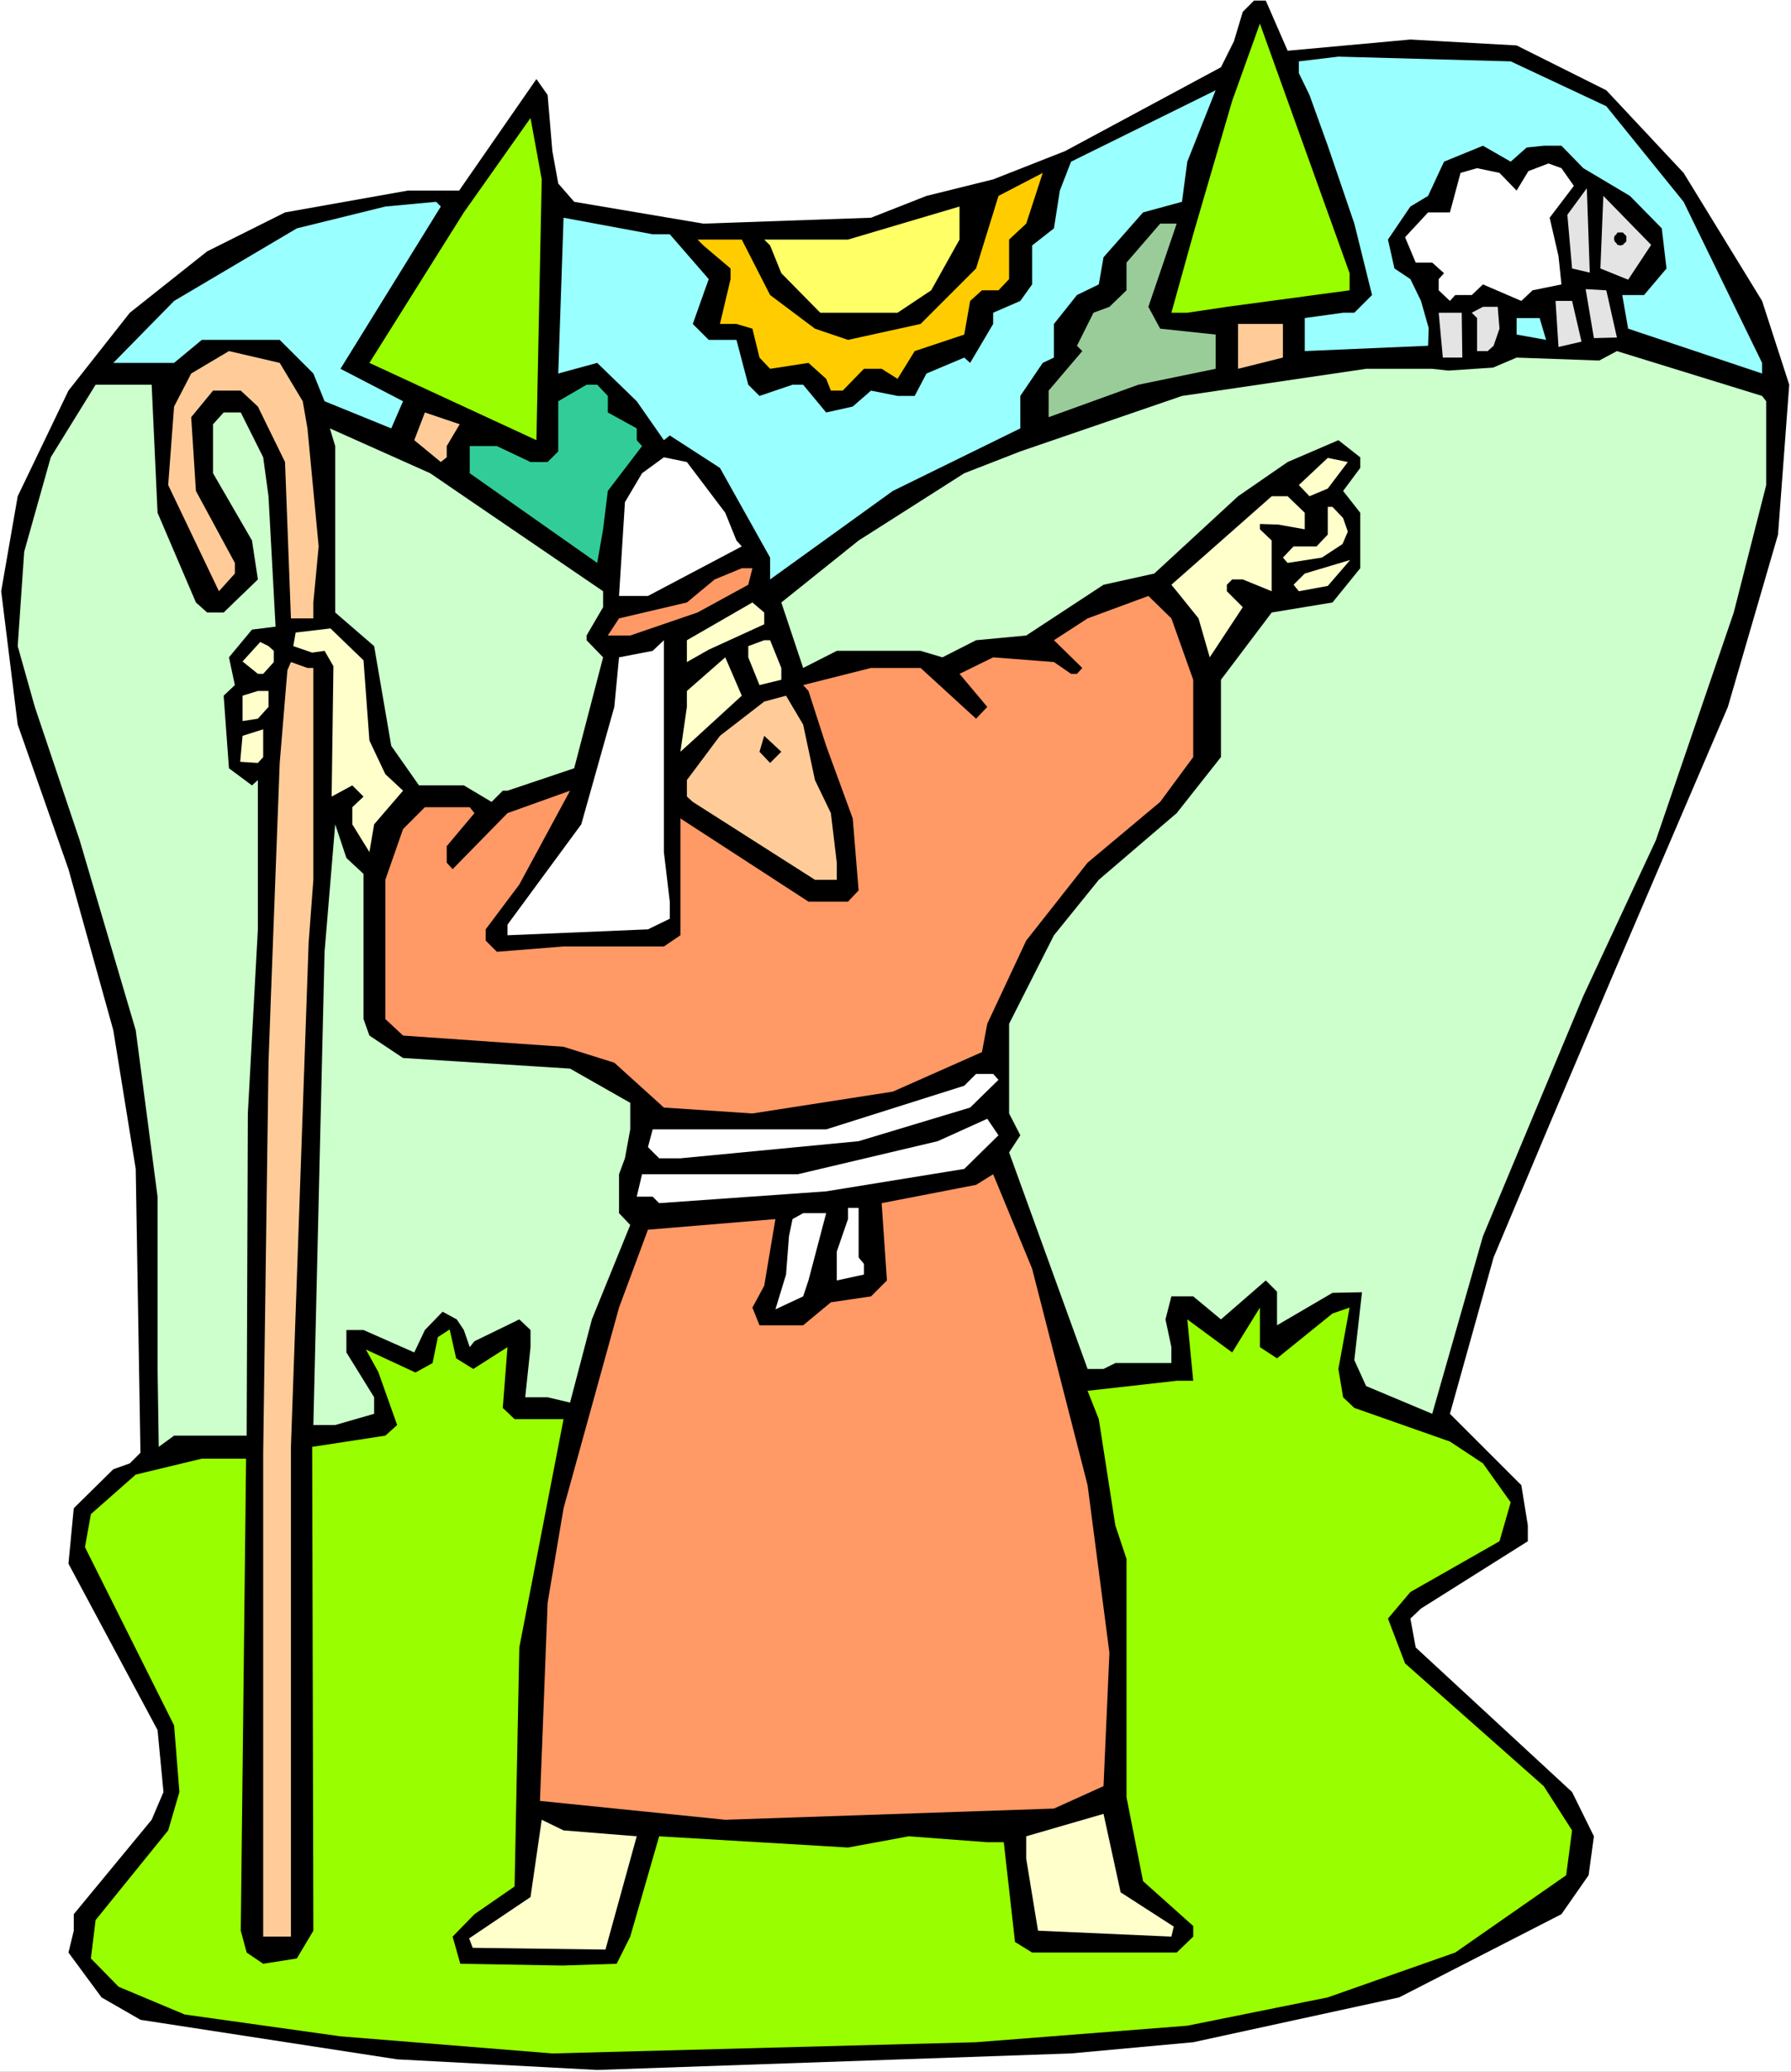 <?xml version="1.0" encoding="UTF-8" standalone="no"?>
<svg
   version="1.0"
   width="129.766mm"
   height="150.094mm"
   id="svg53"
   sodipodi:docname="Parable of the Lost Ship.wmf"
   xmlns:inkscape="http://www.inkscape.org/namespaces/inkscape"
   xmlns:sodipodi="http://sodipodi.sourceforge.net/DTD/sodipodi-0.dtd"
   xmlns="http://www.w3.org/2000/svg"
   xmlns:svg="http://www.w3.org/2000/svg">
  <rect width="100%" height="100%" fill="#808080" stroke="none"/>
  <sodipodi:namedview
     id="namedview53"
     pagecolor="#ffffff"
     bordercolor="#000000"
     borderopacity="0.25"
     inkscape:showpageshadow="2"
     inkscape:pageopacity="0.0"
     inkscape:pagecheckerboard="0"
     inkscape:deskcolor="#d1d1d1"
     inkscape:document-units="mm" />
  <defs
     id="defs1">
    <pattern
       id="WMFhbasepattern"
       patternUnits="userSpaceOnUse"
       width="6"
       height="6"
       x="0"
       y="0" />
  </defs>
  <path
     style="fill:#ffffff;fill-opacity:1;fill-rule:evenodd;stroke:none"
     d="M 0,567.284 H 490.455 V 0 H 0 Z"
     id="path1" />
  <path
     style="fill:#000000;fill-opacity:1;fill-rule:evenodd;stroke:none"
     d="m 352.611,13.895 33.613,-3.07 29.088,1.616 24.563,12.28 21.17,22.62 21.493,35.061 7.434,22.943 -3.07,41.04 -13.736,47.179 -31.997,74.647 -16.806,39.585 -15.352,36.516 -11.958,42.817 19.554,19.55 1.778,10.987 v 4.362 l -29.25,18.419 -2.909,2.747 1.454,7.917 42.824,39.585 5.979,12.118 -1.454,10.664 -7.434,10.664 -44.44,22.782 -56.398,12.28 -33.451,3.07 -129.765,4.524 -54.782,-2.908 -70.296,-10.825 -10.666,-6.14 -9.05,-12.28 1.454,-5.978 v -4.524 l 21.331,-25.852 3.232,-7.594 -1.616,-16.965 -24.402,-45.564 1.454,-15.188 10.827,-10.664 4.525,-1.616 2.909,-2.908 L 37.168,320.077 31.027,282.107 18.746,237.998 4.848,198.412 0.323,161.896 4.848,135.883 18.746,106.962 35.552,85.634 56.722,68.83 78.053,58.166 111.665,52.188 h 14.059 l 21.17,-30.537 3.07,4.362 1.293,15.349 1.616,8.887 4.363,5.009 35.39,5.978 45.894,-1.616 15.19,-5.978 18.261,-4.524 19.715,-7.756 42.662,-22.943 3.555,-7.109 2.424,-8.079 3.07,-3.07 h 3.232 z"
     id="path2" />
  <path
     style="fill:#99ff00;fill-opacity:1;fill-rule:evenodd;stroke:none"
     d="m 369.579,79.494 -33.613,4.524 -10.827,1.616 h -4.363 l 5.979,-21.489 10.666,-36.516 7.595,-21.166 24.563,68.346 z"
     id="path3" />
  <path
     style="fill:#99ffff;fill-opacity:1;fill-rule:evenodd;stroke:none"
     d="m 439.875,29.083 21.17,26.175 21.493,44.11 v 2.908 l -36.683,-12.28 -1.616,-9.21 h 5.979 l 6.141,-7.271 -1.293,-10.987 -8.726,-8.887 -12.766,-7.594 -5.979,-6.14 h -4.848 l -4.686,0.485 -4.363,3.878 -7.595,-4.362 -10.666,4.362 -4.363,9.371 -4.848,2.908 -6.141,9.048 1.778,7.917 4.363,2.908 2.909,5.978 2.101,7.432 -0.162,4.847 -33.774,1.454 v -9.048 l 10.504,-1.454 h 3.07 l 4.848,-4.847 -4.848,-19.55 -7.272,-21.328 -5.01,-13.895 -2.909,-5.978 v -3.231 l 10.827,-1.293 47.187,1.293 z"
     id="path4" />
  <path
     style="fill:#99ffff;fill-opacity:1;fill-rule:evenodd;stroke:none"
     d="m 323.684,55.258 -10.666,2.908 -10.827,12.28 -1.293,7.432 -5.979,2.908 -6.302,7.917 v 9.21 l -3.07,1.454 -6.141,9.048 v 8.887 l -34.906,17.127 -33.613,24.236 v -5.978 l -13.736,-24.559 -13.736,-8.887 -1.616,1.293 -7.434,-10.664 -10.827,-10.502 -10.666,2.908 1.454,-42.655 24.402,4.524 h 4.686 l 10.666,12.28 -4.363,12.28 4.363,4.362 h 7.595 l 3.232,12.28 3.07,3.07 9.05,-3.07 h 2.909 l 6.302,7.594 7.272,-1.616 5.01,-4.362 7.272,1.454 h 4.686 l 3.232,-6.14 10.342,-4.362 1.616,1.454 6.302,-10.664 v -3.07 l 7.434,-3.231 3.232,-4.524 v -10.664 l 5.979,-4.686 1.616,-10.341 3.07,-7.917 39.592,-19.55 -7.757,19.55 z"
     id="path5" />
  <path
     style="fill:#99ff00;fill-opacity:1;fill-rule:evenodd;stroke:none"
     d="M 146.894,120.534 101.161,99.368 127.017,58.166 145.278,32.315 148.349,49.118 Z"
     id="path6" />
  <path
     style="fill:#ffffff;fill-opacity:1;fill-rule:evenodd;stroke:none"
     d="m 415.312,52.188 3.232,-5.332 5.494,-2.1 3.555,1.293 3.394,4.847 -6.626,8.725 2.424,10.502 0.808,7.756 -7.918,1.616 -3.07,2.908 -10.504,-4.524 -3.07,2.908 h -4.525 l -1.454,1.616 -3.07,-2.908 v -3.07 l 1.454,-1.616 -3.232,-2.908 h -4.525 l -2.909,-6.948 6.302,-6.786 h 5.979 l 2.909,-10.825 4.525,-1.293 6.141,1.293 z"
     id="path7" />
  <path
     style="fill:#ffcc00;fill-opacity:1;fill-rule:evenodd;stroke:none"
     d="m 276.336,65.599 v 10.825 l -2.909,3.07 h -4.525 l -3.232,2.908 -1.616,9.21 -13.574,4.524 -4.686,7.594 -4.363,-2.747 h -4.848 l -5.818,5.978 h -3.232 l -1.293,-3.231 -4.848,-4.362 -10.504,1.616 -2.909,-3.07 -1.939,-7.917 -4.363,-1.293 h -4.525 l 2.909,-12.28 v -2.908 l -7.434,-6.301 -1.616,-1.616 h 12.12 l 7.757,15.188 12.282,9.21 9.05,3.07 19.877,-4.362 15.19,-15.188 6.141,-19.874 12.12,-6.301 -4.525,13.895 z"
     id="path8" />
  <path
     style="fill:#e4e4e4;fill-opacity:1;fill-rule:evenodd;stroke:none"
     d="m 430.502,73.516 -1.293,-14.703 5.333,-7.271 0.808,23.105 z"
     id="path9" />
  <path
     style="fill:#e4e4e4;fill-opacity:1;fill-rule:evenodd;stroke:none"
     d="m 445.854,76.586 -7.595,-3.07 0.808,-19.874 13.09,13.411 z"
     id="path10" />
  <path
     style="fill:#99ffff;fill-opacity:1;fill-rule:evenodd;stroke:none"
     d="m 93.243,100.983 17.13,8.887 -3.232,7.432 -18.261,-7.432 -3.07,-7.594 -9.211,-9.21 H 55.267 L 47.672,99.368 H 31.027 l 16.645,-16.965 33.613,-19.874 24.24,-5.978 13.898,-1.293 1.293,1.293 z"
     id="path11" />
  <path
     style="fill:#ffff66;fill-opacity:1;fill-rule:evenodd;stroke:none"
     d="m 255.005,79.494 -9.211,6.14 h -21.17 l -10.666,-10.825 -3.07,-7.594 -1.616,-1.616 h 22.947 l 30.542,-9.048 v 9.048 z"
     id="path12" />
  <path
     style="fill:#99cc99;fill-opacity:1;fill-rule:evenodd;stroke:none"
     d="m 314.473,84.018 3.232,5.978 15.19,1.616 v 9.371 l -21.17,4.362 -24.563,8.887 v -7.271 l 9.211,-10.825 -1.454,-1.454 4.525,-9.048 4.363,-1.616 4.686,-4.524 v -7.594 l 9.211,-10.664 h 4.525 z"
     id="path13" />
  <path
     style="fill:#e4e4e4;fill-opacity:1;fill-rule:evenodd;stroke:none"
     d="m 442.784,92.42 -6.302,0.162 -2.262,-13.411 5.656,0.323 z"
     id="path14" />
  <path
     style="fill:#e4e4e4;fill-opacity:1;fill-rule:evenodd;stroke:none"
     d="m 433.088,93.551 -6.302,1.454 -0.808,-12.603 h 4.525 z"
     id="path15" />
  <path
     style="fill:#e4e4e4;fill-opacity:1;fill-rule:evenodd;stroke:none"
     d="m 410.625,89.996 -1.616,4.686 -1.616,1.454 h -2.909 v -9.048 l -1.454,-1.454 3.07,-1.616 h 4.04 z"
     id="path16" />
  <path
     style="fill:#e4e4e4;fill-opacity:1;fill-rule:evenodd;stroke:none"
     d="m 400.444,97.913 h -5.333 l -1.131,-12.28 h 6.302 z"
     id="path17" />
  <path
     style="fill:#99ffff;fill-opacity:1;fill-rule:evenodd;stroke:none"
     d="m 423.392,93.066 -8.08,-1.454 v -4.524 h 6.302 z"
     id="path18" />
  <path
     style="fill:#ffcc99;fill-opacity:1;fill-rule:evenodd;stroke:none"
     d="m 351.318,97.913 -12.282,3.07 V 88.704 H 351.318 Z"
     id="path19" />
  <path
     style="fill:#ffcc99;fill-opacity:1;fill-rule:evenodd;stroke:none"
     d="m 82.901,109.87 1.293,7.432 3.07,32.315 -1.454,15.349 v 4.362 H 79.669 l -1.616,-42.817 -7.434,-15.188 -4.686,-4.362 h -7.595 l -5.979,7.271 1.293,20.197 10.666,19.712 v 2.908 l -4.363,4.847 -13.898,-29.083 1.616,-21.489 4.686,-9.048 10.342,-6.14 13.898,3.231 z"
     id="path20" />
  <path
     style="fill:#ccffcc;fill-opacity:1;fill-rule:evenodd;stroke:none"
     d="m 483.668,109.87 v 22.943 l -8.888,34.9 -21.331,62.367 -19.877,42.655 -27.472,65.76 -13.898,48.634 -18.099,-7.594 -3.232,-7.109 2.101,-18.581 -8.08,0.162 -15.19,8.887 v -9.21 l -3.07,-3.07 -12.282,10.664 -7.595,-6.301 h -5.979 l -1.616,6.301 1.616,7.594 v 4.362 h -15.352 l -3.232,1.616 h -4.363 l -21.493,-59.297 3.07,-4.686 -3.07,-5.978 v -24.559 l 12.282,-24.236 12.282,-15.188 21.331,-18.258 12.12,-15.349 v -21.166 l 13.898,-18.419 16.645,-2.747 7.595,-9.371 v -15.188 l -4.686,-5.978 4.686,-6.301 v -2.908 l -5.979,-4.686 -13.898,5.978 -13.574,9.371 -22.947,21.166 -13.898,3.07 -21.17,13.895 -13.736,1.293 -9.211,4.686 -5.979,-1.777 h -22.947 l -9.211,4.686 -5.979,-17.935 21.17,-16.965 28.926,-18.419 15.352,-5.978 44.278,-15.188 50.419,-7.432 h 18.099 l 4.363,0.485 12.282,-0.808 6.464,-2.747 22.624,0.808 4.848,-2.585 39.754,12.28 z"
     id="path21" />
  <path
     style="fill:#ccffcc;fill-opacity:1;fill-rule:evenodd;stroke:none"
     d="m 43.147,140.407 10.504,24.559 3.07,2.747 h 4.525 l 9.373,-9.048 -1.616,-10.664 -10.666,-18.419 v -13.411 l 2.909,-3.231 h 4.686 l 6.141,12.28 1.454,10.664 1.939,35.708 -6.464,0.808 -6.302,7.594 1.616,7.594 -3.07,2.908 1.454,19.874 6.302,4.686 1.616,-1.454 V 254.478 l -2.747,50.411 -0.323,88.219 H 47.672 l -4.202,3.07 -0.323,-21.328 V 327.671 L 37.168,282.107 21.816,230.08 9.534,193.565 4.848,176.923 6.626,151.071 13.898,125.219 26.179,105.346 h 15.352 z"
     id="path22" />
  <path
     style="fill:#32cc99;fill-opacity:1;fill-rule:evenodd;stroke:none"
     d="m 166.448,108.416 v 4.524 l 7.918,4.362 v 3.231 l 1.454,1.616 -9.373,12.28 -1.293,10.502 -1.616,9.21 -34.906,-24.559 v -7.432 h 7.434 l 9.211,4.362 h 4.686 l 2.909,-2.908 v -13.734 l 7.757,-4.524 h 2.909 z"
     id="path23" />
  <path
     style="fill:#ffcc99;fill-opacity:1;fill-rule:evenodd;stroke:none"
     d="m 122.331,122.149 v 3.07 l -1.616,1.293 -7.272,-5.978 2.909,-7.594 9.534,3.231 z"
     id="path24" />
  <path
     style="fill:#ccffcc;fill-opacity:1;fill-rule:evenodd;stroke:none"
     d="m 127.017,135.883 38.138,26.013 v 4.362 l -4.525,7.756 v 1.293 l 4.525,4.686 -7.918,30.376 -18.261,6.14 h -1.293 l -3.07,3.07 -7.595,-4.524 h -12.282 l -7.595,-10.825 -4.686,-27.306 -10.666,-9.21 v -45.564 l -1.454,-4.847 27.472,12.28 z"
     id="path25" />
  <path
     style="fill:#ffffff;fill-opacity:1;fill-rule:evenodd;stroke:none"
     d="m 198.606,140.407 3.07,7.594 1.454,1.616 -25.694,13.572 h -7.918 l 1.616,-25.69 4.686,-7.917 5.979,-4.362 6.302,1.293 z"
     id="path26" />
  <path
     style="fill:#ffffcc;fill-opacity:1;fill-rule:evenodd;stroke:none"
     d="m 363.6,133.783 -5.01,2.1 -2.909,-3.07 7.918,-7.432 5.494,1.131 z"
     id="path27" />
  <path
     style="fill:#ffffcc;fill-opacity:1;fill-rule:evenodd;stroke:none"
     d="m 357.297,140.407 v 4.524 l -7.272,-1.293 -5.01,-0.162 v 1.454 l 3.232,3.07 v 13.895 l -7.918,-3.231 h -2.909 l -1.454,1.454 v 1.777 l 4.363,4.362 -9.05,13.734 -3.07,-10.664 -5.979,-7.432 -1.454,-1.777 27.472,-24.236 h 4.363 z"
     id="path28" />
  <path
     style="fill:#ffffcc;fill-opacity:1;fill-rule:evenodd;stroke:none"
     d="m 367.801,141.861 1.293,3.716 -1.454,3.393 -5.656,3.716 -9.373,1.454 -1.293,-1.454 2.909,-3.07 h 6.302 l 3.07,-3.231 v -7.594 h 1.293 z"
     id="path29" />
  <path
     style="fill:#ffffcc;fill-opacity:1;fill-rule:evenodd;stroke:none"
     d="m 355.681,161.896 -1.454,-1.777 3.07,-3.07 12.443,-3.716 -6.141,7.109 z"
     id="path30" />
  <path
     style="fill:#ff9966;fill-opacity:1;fill-rule:evenodd;stroke:none"
     d="m 204.909,160.119 -13.898,7.594 -18.422,6.301 h -6.141 l 3.07,-4.686 18.584,-4.362 7.595,-6.301 7.434,-3.07 h 2.909 z"
     id="path31" />
  <path
     style="fill:#ff9966;fill-opacity:1;fill-rule:evenodd;stroke:none"
     d="m 326.755,186.132 v 21.166 l -9.05,12.28 -19.877,16.642 -16.806,21.328 -10.666,22.782 -1.454,7.756 -24.402,10.825 -38.461,5.978 -24.24,-1.616 -13.574,-12.28 -13.898,-4.362 -43.955,-3.07 -4.848,-4.524 v -38.131 l 4.848,-13.895 5.979,-5.978 h 12.282 l 1.293,1.616 -7.595,9.048 v 4.524 l 1.616,1.777 15.029,-15.349 17.13,-6.14 -13.898,25.69 -9.211,12.28 v 3.07 l 3.07,3.07 18.261,-1.454 h 27.472 l 4.525,-3.07 v -31.992 l 35.067,22.782 h 10.827 l 2.909,-3.07 -1.616,-19.712 -7.272,-19.874 -4.848,-15.026 -1.454,-1.616 18.584,-4.686 h 13.574 l 15.19,13.895 3.07,-3.231 -7.595,-9.048 9.211,-4.524 16.645,1.293 4.686,3.231 h 1.616 l 1.454,-1.616 -7.757,-7.594 9.211,-5.978 16.645,-6.14 6.302,6.14 z"
     id="path32" />
  <path
     style="fill:#ffffcc;fill-opacity:1;fill-rule:evenodd;stroke:none"
     d="m 209.272,170.945 -15.19,6.948 -5.979,3.393 v -5.978 l 17.938,-10.341 3.232,2.747 z"
     id="path33" />
  <path
     style="fill:#ffffcc;fill-opacity:1;fill-rule:evenodd;stroke:none"
     d="m 99.545,180.801 1.616,21.974 4.363,9.21 4.848,4.524 -7.918,9.21 -1.293,7.594 -4.686,-7.594 v -4.686 l 3.07,-2.908 -3.07,-3.07 -5.656,3.07 0.485,-35.708 -2.424,-4.201 -3.394,0.485 -5.171,-1.777 0.646,-3.716 9.534,-1.131 z"
     id="path34" />
  <path
     style="fill:#ffffff;fill-opacity:1;fill-rule:evenodd;stroke:none"
     d="m 181.8,233.312 1.616,13.572 v 4.686 l -5.979,2.908 -38.461,1.616 v -2.908 l 20.2,-27.467 9.05,-32.153 1.293,-13.572 9.211,-1.777 3.07,-2.908 z"
     id="path35" />
  <path
     style="fill:#ffffcc;fill-opacity:1;fill-rule:evenodd;stroke:none"
     d="m 213.958,182.901 v 3.231 l -5.979,1.454 -3.07,-7.594 v -3.07 l 4.363,-1.616 h 1.616 z"
     id="path36" />
  <path
     style="fill:#ffffcc;fill-opacity:1;fill-rule:evenodd;stroke:none"
     d="m 74.982,178.215 v 3.07 l -2.909,3.231 H 70.619 l -4.202,-3.393 4.848,-5.332 2.262,1.131 z"
     id="path37" />
  <path
     style="fill:#ffffcc;fill-opacity:1;fill-rule:evenodd;stroke:none"
     d="m 189.718,202.775 -3.394,3.07 1.778,-12.28 v -4.362 l 10.504,-9.21 4.525,10.502 z"
     id="path38" />
  <path
     style="fill:#ffcc99;fill-opacity:1;fill-rule:evenodd;stroke:none"
     d="m 85.81,182.901 v 58.005 L 84.517,258.194 79.669,396.178 V 530.284 H 72.074 V 397.794 l 1.454,-106.8 0.646,-17.773 2.424,-64.306 2.101,-25.367 0.97,-2.262 4.525,1.616 z"
     id="path39" />
  <path
     style="fill:#ffffcc;fill-opacity:1;fill-rule:evenodd;stroke:none"
     d="m 73.528,193.565 -2.909,3.231 -4.202,0.646 v -6.948 l 4.202,-1.293 h 2.909 z"
     id="path40" />
  <path
     style="fill:#ffcc99;fill-opacity:1;fill-rule:evenodd;stroke:none"
     d="m 223.169,213.6 4.363,9.048 1.616,13.572 v 4.686 h -5.979 l -33.451,-21.328 -1.616,-1.454 v -4.524 l 9.05,-12.118 12.12,-9.371 5.979,-1.616 4.686,7.917 z"
     id="path41" />
  <path
     style="fill:#ffffcc;fill-opacity:1;fill-rule:evenodd;stroke:none"
     d="m 70.619,208.914 -4.848,-0.323 0.646,-7.109 5.656,-1.777 v 7.594 z"
     id="path42" />
  <path
     style="fill:#000000;fill-opacity:1;fill-rule:evenodd;stroke:none"
     d="m 210.888,208.914 -2.909,-3.07 1.293,-4.362 4.686,4.362 z"
     id="path43" />
  <path
     style="fill:#ccffcc;fill-opacity:1;fill-rule:evenodd;stroke:none"
     d="m 99.545,239.29 v 39.747 l 1.616,4.524 9.211,6.14 45.733,2.908 16.483,9.371 v 7.271 l -1.454,7.917 -1.616,4.362 v 10.664 l 3.07,3.231 -10.504,25.852 -5.979,22.782 -6.141,-1.454 h -6.141 l 1.454,-13.734 v -4.686 l -3.07,-2.908 -12.282,5.978 -1.293,1.616 -1.616,-4.686 -1.939,-2.908 -3.878,-2.1 -4.848,5.009 -2.909,6.14 -13.898,-6.14 h -4.686 v 6.14 l 7.595,12.28 v 4.524 l -10.666,3.07 h -5.979 l 3.07,-129.582 2.909,-34.9 3.07,9.21 z"
     id="path44" />
  <path
     style="fill:#ffffff;fill-opacity:1;fill-rule:evenodd;stroke:none"
     d="m 273.427,295.679 -7.757,7.594 -30.542,9.21 -48.803,4.686 H 180.507 l -3.07,-3.07 1.293,-4.847 h 47.51 l 37.814,-11.956 3.232,-3.231 h 4.686 z"
     id="path45" />
  <path
     style="fill:#ffffff;fill-opacity:1;fill-rule:evenodd;stroke:none"
     d="m 264.054,320.077 -37.814,6.14 -45.733,3.231 -1.778,-1.777 h -4.363 l 1.454,-6.14 h 42.662 l 38.299,-9.048 13.574,-6.14 3.07,4.524 z"
     id="path46" />
  <path
     style="fill:#ff9966;fill-opacity:1;fill-rule:evenodd;stroke:none"
     d="m 297.828,406.68 5.979,45.887 -1.616,36.516 -13.574,6.14 -90.011,3.07 -50.742,-5.17 2.101,-54.289 4.363,-25.852 15.19,-54.935 7.918,-21.328 34.906,-2.908 -3.07,18.258 -3.232,5.978 1.939,4.847 h 11.958 l 7.595,-6.301 10.989,-1.616 4.363,-4.362 -1.454,-21.166 25.856,-5.009 4.686,-2.908 10.666,25.852 z"
     id="path47" />
  <path
     style="fill:#ffffff;fill-opacity:1;fill-rule:evenodd;stroke:none"
     d="m 235.128,344.313 1.454,1.777 v 2.908 l -7.434,1.616 v -7.917 l 3.07,-8.887 v -3.07 h 2.909 z"
     id="path48" />
  <path
     style="fill:#ffffff;fill-opacity:1;fill-rule:evenodd;stroke:none"
     d="m 221.392,350.614 -1.454,4.362 -7.595,3.555 2.909,-9.533 0.808,-10.502 0.97,-4.686 2.909,-1.616 h 6.302 z"
     id="path49" />
  <path
     style="fill:#99ff00;fill-opacity:1;fill-rule:evenodd;stroke:none"
     d="m 349.702,371.942 15.19,-12.28 4.686,-1.616 -3.07,16.804 1.293,7.756 3.07,2.908 26.179,9.21 9.05,5.978 7.595,10.664 -3.07,10.664 -24.402,13.895 -6.141,7.271 4.686,12.28 37.976,33.607 7.757,12.118 -1.616,12.28 -30.381,21.166 -34.906,12.28 -38.461,7.756 -57.853,4.524 -116.029,3.07 -58.014,-4.686 -42.662,-5.978 -18.099,-7.594 -7.595,-7.756 1.293,-10.502 19.877,-24.559 3.07,-10.502 -1.454,-18.258 -24.402,-48.795 1.616,-9.048 12.282,-10.825 18.099,-4.362 h 12.12 l -1.454,129.259 1.616,5.978 4.525,3.07 9.211,-1.454 4.525,-7.594 -0.323,-132.49 20.038,-3.07 3.232,-2.908 -5.171,-14.542 -3.394,-6.14 13.574,6.301 4.686,-2.585 1.454,-7.109 3.232,-2.1 1.778,7.917 4.686,2.908 9.373,-5.978 -1.293,16.642 3.232,3.07 h 13.413 l -12.12,62.529 -1.293,65.437 -10.989,7.594 -5.979,6.14 2.101,7.432 27.957,0.485 14.867,-0.485 3.717,-7.432 7.918,-27.467 51.712,3.07 16.645,-3.07 21.493,1.616 h 4.525 l 3.07,27.306 4.686,2.908 h 39.592 l 4.525,-4.362 v -2.908 l -13.736,-12.28 -4.525,-22.943 v -65.276 l -3.07,-9.21 -4.525,-29.083 -3.07,-7.756 24.402,-2.747 h 4.525 l -1.616,-16.804 12.282,9.048 7.595,-12.28 v 10.825 z"
     id="path50" />
  <path
     style="fill:#ffffcc;fill-opacity:1;fill-rule:evenodd;stroke:none"
     d="m 320.776,530.284 -36.522,-1.616 -3.232,-19.712 v -6.14 l 21.17,-6.14 4.686,21.489 14.544,9.371 z"
     id="path51" />
  <path
     style="fill:#ffffcc;fill-opacity:1;fill-rule:evenodd;stroke:none"
     d="m 174.366,502.816 -8.565,31.022 -36.36,-0.485 -0.97,-2.585 16.806,-11.31 3.07,-21.166 5.979,2.908 z"
     id="path52" />
  <path
     style="fill:#000000;fill-opacity:1;fill-rule:evenodd;stroke:none"
     d="m 443.753,63.66 h 0.646 l 0.485,0.485 0.485,0.485 v 0.646 0.808 l -0.485,0.485 -0.485,0.485 -0.646,0.162 -0.808,-0.162 -0.323,-0.485 -0.485,-0.485 -0.162,-0.808 0.162,-0.646 0.485,-0.485 0.323,-0.485 z"
     id="path53" />
</svg>
